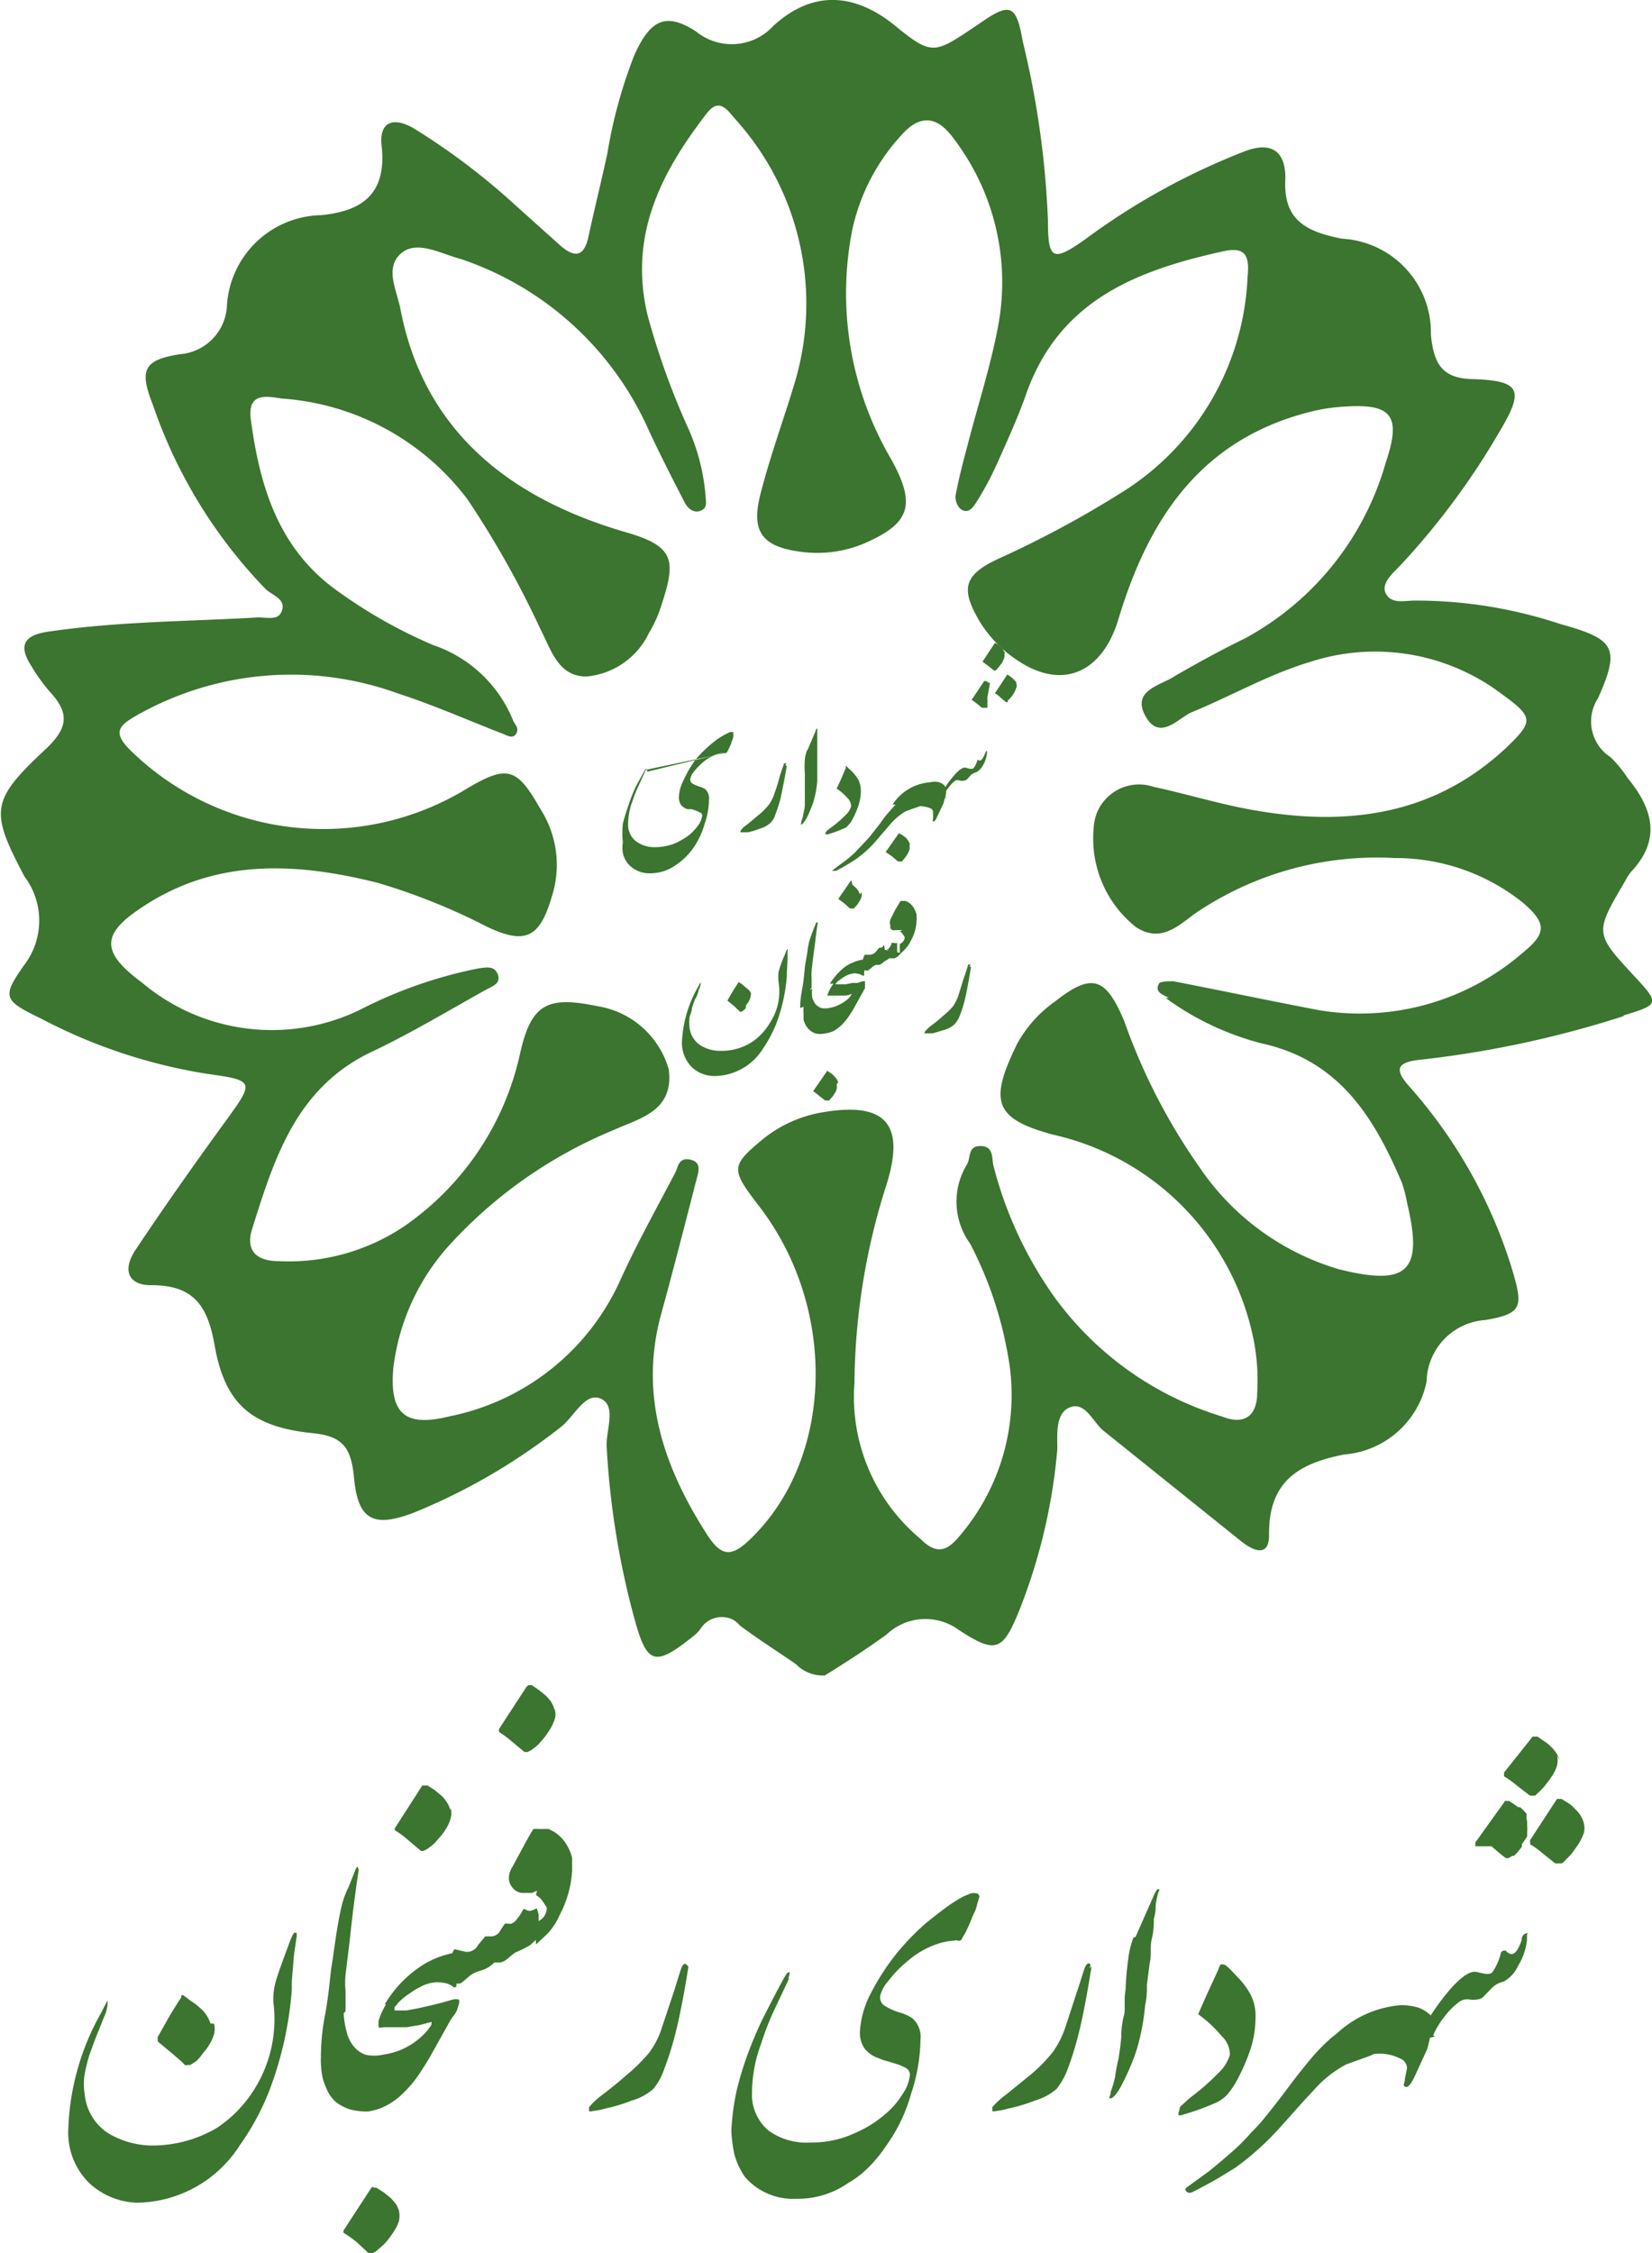 <svg xmlns="http://www.w3.org/2000/svg" xmlns:xlink="http://www.w3.org/1999/xlink" width="87.87" height="119.79" viewBox="0 0 87.87 119.79"><defs><clipPath id="a" transform="translate(0 -0.07)"><rect width="87.88" height="120" fill="none"/></clipPath></defs><g clip-path="url(#a)"><path d="M15.52,105.41v.47a19.15,19.15,0,0,1-1.19,5.33,13.4,13.4,0,0,1-1.57,2.91,6.58,6.58,0,0,1-5.47,3.06,3.9,3.9,0,0,1-2.55-1.05,3.74,3.74,0,0,1-1.11-2.79,13.42,13.42,0,0,1,1.74-6.24l.35-.68v.22a2,2,0,0,1-.19.68l-.42,1.05c-.14.35-.26.7-.37,1a9.22,9.22,0,0,0-.24,1,3.09,3.09,0,0,0,0,1,2.79,2.79,0,0,0,1.2,2.08,4.57,4.57,0,0,0,2.36.69,6.76,6.76,0,0,0,3.48-.94,6.73,6.73,0,0,0,2-2.07,7,7,0,0,0,1-4.61,3.48,3.48,0,0,1,.13-1.11c.09-.33.35-1.06.78-2.2a1.93,1.93,0,0,1,.19-.38h.13a.57.57,0,0,1,0,.26l-.13.89Zm-4.13,2.26a1.19,1.19,0,0,1,0,.53,2.1,2.1,0,0,1-.28.61,1.66,1.66,0,0,1-.25.34l-.21.28-.19.21-.33.21a.17.17,0,0,1-.14,0,.17.17,0,0,1-.17,0,3.19,3.19,0,0,0-.26-.26l-.41-.35-.76-.63v-.14a.17.17,0,0,1,0-.1l.62-1.1c.23-.38.44-.73.63-1v-.12h.11l.4.3a3.25,3.25,0,0,1,.47.36,1.73,1.73,0,0,1,.57.84" transform="translate(0 -0.07)" fill="#3b752f"/><path d="M18.26,107.13a4.26,4.26,0,0,1-.42,1.57c-.23.44-.49.65-.77.65a11.61,11.61,0,0,1,.23-2.2c.22-1.24.26-2.11.35-2.63s.15-1.08.26-1.75.19-1.08.28-1.44a4.85,4.85,0,0,1,.35-.93l.36-.91c.12-.29.14-.12.18,0q-.24,1.55-.42,3.21c-.12,1.12-.23,1.89-.28,2.37a4.12,4.12,0,0,0,0,.84V107" transform="translate(0 -0.07)" fill="#3b752f"/><path d="M21.1,105.79a.88.88,0,0,1,.14.45,1,1,0,0,1-.14.42l-.11.12a.54.54,0,0,0,0,.18h.63l.59-.11.67-.15.64-.16.56-.16a.74.74,0,0,1,.33,0h0a.45.45,0,0,1,0,.23l-.1.33a1.49,1.49,0,0,1-.18.3,2.11,2.11,0,0,0-.21.31l-.52.93-.56,1c-.21.35-.42.68-.64,1a5.65,5.65,0,0,1-.75.87,3.66,3.66,0,0,1-.87.65,3.11,3.11,0,0,1-1,.33,3.41,3.41,0,0,1-1-.12,2.61,2.61,0,0,1-.7-.37,2,2,0,0,1-.44-.56,4.77,4.77,0,0,1-.26-.66,3.85,3.85,0,0,1-.1-.68,3.53,3.53,0,0,1,0-.65,1.15,1.15,0,0,1,.08-.41,1.61,1.61,0,0,1,.19-.53c.07-.17.16-.35.25-.52l.28-.45a1.51,1.51,0,0,1,.22-.28h.18a4.57,4.57,0,0,0,.16,1,1.87,1.87,0,0,0,.36.75,1.43,1.43,0,0,0,.63.46,2.13,2.13,0,0,0,.94,0,3.77,3.77,0,0,0,2.09-1,2.8,2.8,0,0,0,.49-.6v-.14l-.61.16-.71.12H20.37a.3.3,0,0,1-.23,0v-.09a.13.13,0,0,1,0-.12.33.33,0,0,1,0-.14,3.66,3.66,0,0,1,.44-.94,4.15,4.15,0,0,1,.64-.87m0,11.91a1.32,1.32,0,0,1,0,.56,2.19,2.19,0,0,1-.3.59,3.28,3.28,0,0,1-.27.38,2.35,2.35,0,0,1-.3.33l-.16.14-.21.18-.21.1a.14.14,0,0,1-.15,0L19,119.3a5.37,5.37,0,0,0-.73-.52h0v-.12l1.48-2.27s.09-.1.14,0a.33.33,0,0,1,.14,0l.38.24.37.3a3.27,3.27,0,0,1,.3.35,1.94,1.94,0,0,1,.17.42" transform="translate(0 -0.07)" fill="#3b752f"/><path d="M24.15,105.74a1,1,0,0,0-.56-.25,1.67,1.67,0,0,0-.63,0,1.93,1.93,0,0,0-.62.23,3,3,0,0,0-.54.33,3,3,0,0,0-.44.33l-.26.25a.77.77,0,0,1-.37,0,.3.3,0,0,1-.26,0,6.2,6.2,0,0,1,1.74-1.9,4.66,4.66,0,0,1,2-.84,2.59,2.59,0,0,1,.2.82,2.9,2.9,0,0,1-.14.77.81.81,0,0,1,0,.22m-.3-9.52a1.06,1.06,0,0,1,0,.56,2,2,0,0,1-.28.61,2.47,2.47,0,0,1-.28.38l-.29.33-.16.14-.21.16-.21.11a.22.22,0,0,1-.16,0l-.66-.56a5.24,5.24,0,0,0-.71-.53h0a.13.13,0,0,1,0-.12L22.46,95h.28l.38.24.37.31a1.6,1.6,0,0,1,.28.35.91.91,0,0,1,.17.42" transform="translate(0 -0.07)" fill="#3b752f"/><path d="M28.56,103.16l-.38.34-.39.21-.4.18-.22.17-.21.18a.88.88,0,0,1-.35.17h-.32a1.58,1.58,0,0,1-.54.37l-.36.12a1.39,1.39,0,0,0-.53.33l-.34.28a.69.69,0,0,1-.35,0,1.72,1.72,0,0,1-.26-.91,1.68,1.68,0,0,1,.26-.9l.59.14a.65.65,0,0,0,.66-.35l.39-.47h.26a.56.56,0,0,0,.52-.27c.16-.26.25-.41.3-.41H27a.37.37,0,0,0,.21,0,.64.64,0,0,0,.29-.25,2.22,2.22,0,0,0,.25-.35.37.37,0,0,1,.14-.19.44.44,0,0,0,.33.11,1,1,0,0,0,.33-.14l.1.33v.22a1.15,1.15,0,0,1-.15.63" transform="translate(0 -0.07)" fill="#3b752f"/><path d="M29.5,90.93a.89.89,0,0,1,0,.56,2.49,2.49,0,0,1-.29.59,4,4,0,0,1-.28.4l-.3.34-.16.14-.2.15-.21.11H27.9l-.65-.54a6.24,6.24,0,0,0-.71-.53h0V92L28,89.76s.09-.1.14-.1h.14l.38.26.37.3a2.52,2.52,0,0,1,.3.35,1.94,1.94,0,0,1,.17.42m-.94,9.6-.26.12h-.56a.73.73,0,0,1-.28-.1.88.88,0,0,1-.38-.54,1,1,0,0,1,.14-.68l.54-1c.19-.35.38-.71.61-1.08h.08a.33.33,0,0,1,.14,0h.58a2,2,0,0,1,1,.89,2.46,2.46,0,0,1,.26.65q0,.35,0,.69a5.68,5.68,0,0,1-.65,2.32,3.61,3.61,0,0,1-.64,1l-.63.59a1.71,1.71,0,0,1,0-.32,1.22,1.22,0,0,1,0-.27,1.31,1.31,0,0,1,0-.28v-.32a.78.78,0,0,0,.57-.78l-.26-.39a1.13,1.13,0,0,0-.31-.26" transform="translate(0 -0.07)" fill="#3b752f"/><path d="M36.62,104.62c-.26,1.64-.51,2.86-.72,3.66a16.59,16.59,0,0,1-.59,1.85,3.29,3.29,0,0,1-.56,1,2.92,2.92,0,0,1-1.15.62,8.55,8.55,0,0,1-1.39.42,4.34,4.34,0,0,1-.7.14.28.28,0,0,1-.18,0v-.21a4.36,4.36,0,0,1,.74-.68c.38-.29.82-.64,1.32-1.08a8.92,8.92,0,0,0,1.15-1.15,4.57,4.57,0,0,0,.68-1.36l.58-1.74c.19-.58.31-1,.4-1.27s.17-.34.24-.34.18.16.18.16" transform="translate(0 -0.07)" fill="#3b752f"/><path d="M42,105.2l-.82,1.74a14.24,14.24,0,0,0-.68,1.74A7.65,7.65,0,0,0,40,111.6a2.51,2.51,0,0,0,.87,1.74,3.47,3.47,0,0,0,2.27.64,5.39,5.39,0,0,0,2.37-.52,6.12,6.12,0,0,0,1.52-.94,4.45,4.45,0,0,0,1-1.15,2.14,2.14,0,0,0,.37-1,.41.41,0,0,0-.18-.33,3.1,3.1,0,0,0-.45-.21l-.56-.17a2.6,2.6,0,0,1-.47-.16A1.58,1.58,0,0,1,46,109a1.44,1.44,0,0,1-.26-.92,5,5,0,0,1,.52-1.92,12.68,12.68,0,0,1,1.47-2.28,13.61,13.61,0,0,1,1.39-1.45c.39-.33.75-.61,1.1-.87a8,8,0,0,1,1-.65l.4-.17a.69.69,0,0,1,.35,0,.18.18,0,0,1,.12.19l-.12.4a1.69,1.69,0,0,1-.19.51l-.21.52-.21.45-.19.32c0,.08-.11.12-.13.12a.11.11,0,0,1-.08,0,.26.26,0,0,0-.21,0,3.43,3.43,0,0,0-1,.21,4.61,4.61,0,0,0-1.42.83,6.31,6.31,0,0,0-1.11,1.14,1.76,1.76,0,0,0-.4.75.53.53,0,0,0,.19.5,3.28,3.28,0,0,0,.78.37,2.57,2.57,0,0,1,.72.31,1.3,1.3,0,0,1,.45,1.14,9.34,9.34,0,0,1-.49,2.86,8.72,8.72,0,0,1-1.34,2.8,7.26,7.26,0,0,1-.89,1.1,5.21,5.21,0,0,1-1.15.89,4.66,4.66,0,0,1-2.75.82,3.38,3.38,0,0,1-2.71-1.15,3.89,3.89,0,0,1-.57-1.22,7.38,7.38,0,0,1-.16-1.24,12.81,12.81,0,0,1,.28-2.13,17.7,17.7,0,0,1,.65-2.11c.26-.68.55-1.36.88-2s.67-1.31,1-1.9l.1-.16a.23.23,0,0,1,.19-.14h0V105a1.18,1.18,0,0,1-.1.3" transform="translate(0 -0.07)" fill="#3b752f"/><path d="M58.06,104.62c-.26,1.64-.5,2.86-.71,3.66a16.55,16.55,0,0,1-.58,1.85,3.86,3.86,0,0,1-.57,1,3.07,3.07,0,0,1-1.15.62,8.66,8.66,0,0,1-1.4.42,4.22,4.22,0,0,1-.69.14.28.28,0,0,1-.18,0v-.21a4.43,4.43,0,0,1,.75-.68l1.33-1.08A8.19,8.19,0,0,0,56,109.17a5.1,5.1,0,0,0,.68-1.36c.19-.57.38-1.17.57-1.74s.32-1,.41-1.27.17-.34.26-.34.12.13,0,.27" transform="translate(0 -0.07)" fill="#3b752f"/><path d="M60.4,103.05l1-2.27c.09-.19.16-.27.21-.27s.1,0,0,.17a5.12,5.12,0,0,0-.14.68,2.28,2.28,0,0,1-.1.73,3.88,3.88,0,0,1-.11,1.08c-.1.4,0,.81-.1,1.22L61,105.61a4,4,0,0,1-.09,1.07,12,12,0,0,1-.45,2.37,12.07,12.07,0,0,1-.73,1.74c-.26.53-.49.81-.65.84s0-.12,0-.35a5.36,5.36,0,0,0,.23-.78,8.43,8.43,0,0,1,.19-1c.05-.37.11-.74.14-1.12a4.64,4.64,0,0,1,.12-1.08c.13-.33,0-.8.11-1.45a15.33,15.33,0,0,1,.14-1.62,4.6,4.6,0,0,1,.28-1.15" transform="translate(0 -0.07)" fill="#3b752f"/><path d="M62.77,112.08l.53-.48a12.11,12.11,0,0,0,1.48-1.29,2.21,2.21,0,0,0,.64-1,1.38,1.38,0,0,0-.45-1,6.75,6.75,0,0,0-1.24-1.15h0l.44-1,.63-1.37a1.39,1.39,0,0,1,.12-.28h.15c.16,0,.53.45.77.69a4.05,4.05,0,0,1,.66.88,2.44,2.44,0,0,1,.28,1.27,5.43,5.43,0,0,1-.29,1.74,10.19,10.19,0,0,1-.79,1.75,4.56,4.56,0,0,1-.42.59,1.91,1.91,0,0,1-.64.45,13.51,13.51,0,0,1-1.75.63.28.28,0,0,1-.22,0m0-.09a.29.29,0,0,1,.14-.17" transform="translate(0 -0.07)" fill="#3b752f"/><path d="M73.34,107.36l.31-.12a1.65,1.65,0,0,1,.18.87,2.43,2.43,0,0,1-.18.84,4.56,4.56,0,0,1-1.11.54l-.94.34a6.11,6.11,0,0,0-1.75,1.4c-.61.64-1.13,1.25-1.58,1.74a14.89,14.89,0,0,1-2.55,2.34c-.68.42-1.15.71-1.41.84l-.77.41c-.21.11-.35.14-.45,0s0-.12,0-.17l1.2-.87c.46-.37.92-.76,1.36-1.15a10,10,0,0,0,.91-.93,8.07,8.07,0,0,0,.78-.87c.23-.28.63-.78,1.19-1.53s1-1.28,1.3-1.64a11,11,0,0,1,1-1,6.81,6.81,0,0,1,1.08-.69,9.51,9.51,0,0,1,1.24-.51" transform="translate(0 -0.07)" fill="#3b752f"/><path d="M75.92,109l-.68,1.48c-.21.44-.37.61-.51.53s0-.19,0-.44l.11-.54a.57.57,0,0,0-.38-.52,2.3,2.3,0,0,0-1.12-.25,3.55,3.55,0,0,0-1.12.18l-2-.19a5.65,5.65,0,0,1,4.26-2.57,3.16,3.16,0,0,1,1,.14,2,2,0,0,1,.61.39h0c0,.08.12.17.17.28a.91.91,0,0,1,0,.33,1.7,1.7,0,0,1-.14.35Z" transform="translate(0 -0.07)" fill="#3b752f"/><path d="M76.32,108.35l-.47.11a.64.64,0,0,1-.4-.11,12.77,12.77,0,0,1,1.62-2.44c.65-.75,1.12-1.06,1.45-1s.7.21.87,0a3,3,0,0,0,.44-1,.16.16,0,0,1,.12-.12.19.19,0,0,1,.15,0c.32.35.6.16.84-.59a.33.33,0,0,1,.28-.35c.11,0,0,0,0,.12v.23a3.24,3.24,0,0,1-.47,1.38,1.79,1.79,0,0,1-.78.85,1.2,1.2,0,0,0-.63.35l-.39.4a.51.51,0,0,1-.34.19,1.34,1.34,0,0,1-.49,0,.74.74,0,0,0-.54.16,3.76,3.76,0,0,0-.74.75,4.34,4.34,0,0,0-.61,1m5-11.35v.08h0v.14h0a1.82,1.82,0,0,1,0,.33h0v.11h0v.12l-.12.18-.16.22v.14l-.12.16-.14.17-.16.16h-.1l-.19.12h-.14l-.23-.17h0l-.54-.46h0l-.85,0a.07.07,0,0,1,0-.09.24.24,0,0,1,0-.12L80,95.9s0-.1.15-.08h.11l.24.15.25.18h.1l.19.17.16.19h0v.16h0v.09m1.62-3.37a1.23,1.23,0,0,1,0,.54,2.07,2.07,0,0,1-.28.58,3.72,3.72,0,0,1-.33.45,2.5,2.5,0,0,1-.35.38l-.21.2h-.27L80.68,95a5.6,5.6,0,0,0-.68-.49v-.2l1.52-1.91h.26l.36.25a1.6,1.6,0,0,1,.35.28,1.75,1.75,0,0,1,.28.33,1.2,1.2,0,0,1,.18.4M84.24,97a1,1,0,0,1,0,.54,3,3,0,0,1-.28.57l-.32.46a4.27,4.27,0,0,1-.36.38.76.76,0,0,1-.21.19h-.35l-.65-.52a4.2,4.2,0,0,0-.68-.49v-.11a.24.24,0,0,1,0-.12l1.42-2.18a.24.24,0,0,1,.12,0,.33.33,0,0,1,.14,0l.37.23a1.59,1.59,0,0,1,.34.3,1.56,1.56,0,0,1,.46.73" transform="translate(0 -0.07)" fill="#3b752f"/><path d="M41.85,51.8V52a9.25,9.25,0,0,1-.56,2.5,7.13,7.13,0,0,1-.73,1.36A3.07,3.07,0,0,1,38,57.28a1.76,1.76,0,0,1-1.2-.47,1.85,1.85,0,0,1-.53-1.29,6.46,6.46,0,0,1,.82-2.91l.18-.32v.11a1.15,1.15,0,0,1-.11.31,1.42,1.42,0,0,1-.19.49,4.75,4.75,0,0,0-.17.49c0,.16-.09.32-.13.49a3.38,3.38,0,0,0,0,.45,1.32,1.32,0,0,0,.56,1,2,2,0,0,0,1.1.31A3,3,0,0,0,40,55.47a3.19,3.19,0,0,0,.94-1,3.05,3.05,0,0,0,.47-2.2,2.26,2.26,0,0,1,0-.52,6.47,6.47,0,0,1,.37-1,.54.54,0,0,1,.11-.23h0a.33.33,0,0,1,0,.14v.45Zm-1.94,1.05a.36.36,0,0,1,0,.25.72.72,0,0,1-.12.27l-.12.16v.14l-.11.11-.12.08h-.09a.34.34,0,0,0-.12-.12l-.17-.17-.37-.3h0c.09-.17.19-.33.3-.52l.3-.47h0l.19.13.21.18A.76.76,0,0,1,40,53" transform="translate(0 -0.07)" fill="#3b752f"/><path d="M43.12,52.61a2.08,2.08,0,0,1-.19.73c-.11.21-.23.31-.37.31a5.24,5.24,0,0,1,.11-1c.1-.57.12-1,.15-1.22s.09-.5.13-.78a3.09,3.09,0,0,1,.14-.68l.15-.42.18-.44h.08c-.08.49-.13,1-.2,1.5s-.11.88-.13,1.1,0,.35,0,.39v.5" transform="translate(0 -0.07)" fill="#3b752f"/><path d="M44.45,52a.74.74,0,0,1,0,.21.61.61,0,0,1,0,.19H45l.32-.07h.29l.26-.09H46a.11.11,0,0,1,0,.11.2.2,0,0,1,0,.15.33.33,0,0,1,0,.14.29.29,0,0,0-.08.14c-.09.14-.17.29-.25.44l-.26.47c-.09.16-.19.31-.3.47a3.26,3.26,0,0,1-.34.4,2.12,2.12,0,0,1-.42.32,1.71,1.71,0,0,1-.49.14,1.24,1.24,0,0,1-.47,0,.92.92,0,0,1-.32-.18.89.89,0,0,1-.21-.26,1.34,1.34,0,0,1-.12-.3v-.33a1.4,1.4,0,0,1,0-.29.67.67,0,0,1,0-.2,1.17,1.17,0,0,1,.09-.24c0-.09.09-.17.12-.24l.12-.21a.35.35,0,0,1,.13-.14h0a1.85,1.85,0,0,0,0,.47,1.26,1.26,0,0,0,.17.35.81.81,0,0,0,.3.21,1,1,0,0,0,.43,0,2,2,0,0,0,.35-.09,2.22,2.22,0,0,0,.63-.37,1,1,0,0,0,.23-.28h0L45,53h-1a2.48,2.48,0,0,1,.2-.44,3.91,3.91,0,0,1,.3-.41m0,5.56a.57.57,0,0,1,0,.26.74.74,0,0,1-.14.28.66.66,0,0,1-.12.17l-.14.16h-.21l-.31-.24a1.91,1.91,0,0,0-.33-.25h0L44,57h0l.18.12a.75.75,0,0,1,.17.14l.14.16a.67.67,0,0,1,.09.21" transform="translate(0 -0.07)" fill="#3b752f"/><path d="M45.88,51.94a.59.59,0,0,0-.28-.1.45.45,0,0,0-.28,0,1,1,0,0,0-.3.1,1.4,1.4,0,0,0-.26.16l-.19.14-.12.12a.28.28,0,0,1-.18,0,.13.13,0,0,1-.12,0,3.39,3.39,0,0,1,.8-.89,2.38,2.38,0,0,1,.93-.38,2.57,2.57,0,0,1,.08.38,1,1,0,0,1,0,.35.24.24,0,0,1,0,.12m-.14-4.44a.57.57,0,0,1,0,.26,1,1,0,0,1-.14.28.66.66,0,0,1-.12.17l-.14.16h-.21l-.29-.26-.33-.25h0l.69-1h0l.06.26a1.14,1.14,0,0,1,.31.31.72.72,0,0,1,.09.2" transform="translate(0 -0.07)" fill="#3b752f"/><path d="M47.93,50.74l-.17.18-.17.1h-.3l-.11.09-.15.08h0a.87.87,0,0,1-.26.18h-.18a.63.63,0,0,0-.24.16l-.18.14H46a.94.94,0,0,1-.13-.42.9.9,0,0,1,.13-.42h.27a.45.45,0,0,0,.32-.16l.17-.21h0c.09,0,.18,0,.23-.12s.07.23.07.23h0m.1,0a.26.26,0,0,0,.14-.11l.11-.17V50.2h.16a.2.2,0,0,0,.15,0v.54" transform="translate(0 -0.07)" fill="#3b752f"/><path d="M48.37,45a.57.57,0,0,1,0,.26,1.47,1.47,0,0,1-.14.28l-.12.17-.14.16h-.21l-.3-.26-.35-.24h0l.7-1h0l.19.1.18.14a.86.86,0,0,1,.14.18.46.46,0,0,1,.08.19M48,49.52h-.38a.17.17,0,0,1-.14,0,.27.27,0,0,1-.12-.09.38.38,0,0,1,0-.15.44.44,0,0,1,0-.32l.24-.49.3-.5h.26a.84.84,0,0,1,.47.42,1.48,1.48,0,0,1,.12.29,1.71,1.71,0,0,1,0,.32,2.28,2.28,0,0,1-.3,1.08,1.42,1.42,0,0,1-.29.43,1.58,1.58,0,0,1-.3.28v-.28a.24.24,0,0,1,0-.12v-.14a.38.38,0,0,0,.26-.36L48,49.71a.33.33,0,0,0-.14-.12" transform="translate(0 -0.07)" fill="#3b752f"/><path d="M51.65,51.47c-.12.75-.23,1.33-.33,1.75a6.45,6.45,0,0,1-.27.85,1.46,1.46,0,0,1-.27.45,1.4,1.4,0,0,1-.53.3l-.64.19h-.42c-.09,0,0,0,0-.08a1.88,1.88,0,0,1,.35-.34,5.79,5.79,0,0,0,.61-.5,3.32,3.32,0,0,0,.54-.52,2.29,2.29,0,0,0,.31-.65l.26-.84c.11-.28.16-.48.2-.59s0-.16.12-.14,0,0,0,.11" transform="translate(0 -0.07)" fill="#3b752f"/><path d="M34.35,41l-.38.84a6.07,6.07,0,0,0-.32.8A3.47,3.47,0,0,0,33.41,44a1.12,1.12,0,0,0,.42.8,1.66,1.66,0,0,0,1.06.31,2.79,2.79,0,0,0,1.1-.24,4,4,0,0,0,.71-.44,3.09,3.09,0,0,0,.48-.54,1.11,1.11,0,0,0,.17-.47.17.17,0,0,0-.09-.14l-.21-.1-.26-.09h-.23a.78.78,0,0,1-.33-.21.75.75,0,0,1-.12-.44,2.16,2.16,0,0,1,.25-.89A6.12,6.12,0,0,1,37,40.45a8,8,0,0,1,.64-.66c.17-.15.34-.29.52-.42a3.5,3.5,0,0,1,.49-.29l.18-.09H39a.14.14,0,0,1,0,.09.6.6,0,0,1,0,.19,1.17,1.17,0,0,1-.09.24.63.63,0,0,1-.08.23l-.11.23a.38.38,0,0,1-.09.13h0m-.08,0a1.86,1.86,0,0,0-.47.09,2.26,2.26,0,0,0-.67.39,3.8,3.8,0,0,0-.52.54.91.91,0,0,0-.17.34.28.28,0,0,0,.08.25,1.76,1.76,0,0,0,.37.17,1.22,1.22,0,0,1,.33.14.62.62,0,0,1,.21.53,4,4,0,0,1-.23,1.32,4.26,4.26,0,0,1-.62,1.31,3.59,3.59,0,0,1-1,.94,2.31,2.31,0,0,1-1.28.38A1.5,1.5,0,0,1,33.41,46a1.38,1.38,0,0,1-.28-.57,1.88,1.88,0,0,1,0-.58,4.52,4.52,0,0,1,0-1c.09-.33.19-.66.31-1a8.09,8.09,0,0,1,.4-1l.49-.89h.09v.14" transform="translate(0 -0.07)" fill="#3b752f"/><path d="M41.85,40.77c-.12.76-.25,1.34-.33,1.74a8,8,0,0,1-.28.87,1,1,0,0,1-.26.44,1.44,1.44,0,0,1-.54.3,4.88,4.88,0,0,1-.65.2h-.4v-.08a1.1,1.1,0,0,1,.35-.33l.61-.51a3.45,3.45,0,0,0,.54-.54,2.06,2.06,0,0,0,.31-.63,7,7,0,0,0,.26-.84c.09-.29.16-.48.2-.59s0-.15.12-.15,0,0,0,.12" transform="translate(0 -0.07)" fill="#3b752f"/><path d="M42.93,40l.45-1.06s0-.13.09-.13h0V41.6a5.27,5.27,0,0,1-.21,1.12,7.92,7.92,0,0,1-.33.8c-.14.25-.24.37-.31.39s0,0,0-.16a1.56,1.56,0,0,0,.1-.37,3.55,3.55,0,0,0,.09-.47V41.2a4.7,4.7,0,0,1,0-.75,1.8,1.8,0,0,1,.14-.54" transform="translate(0 -0.07)" fill="#3b752f"/><path d="M44,44.22l.28-.21a5.77,5.77,0,0,0,.7-.61,1,1,0,0,0,.29-.45.64.64,0,0,0-.21-.47A2.6,2.6,0,0,0,44.5,42h0l.21-.45.28-.65a.24.24,0,0,1,0-.12h0l.35.33a2.87,2.87,0,0,1,.31.4,1.39,1.39,0,0,1,.14.6,2.57,2.57,0,0,1-.14.82,4.93,4.93,0,0,1-.31.71,1,1,0,0,1-.2.28.56.56,0,0,1-.29.21,6.21,6.21,0,0,1-.82.3h-.12a.14.14,0,0,1,0-.09" transform="translate(0 -0.07)" fill="#3b752f"/><path d="M49,42h.14a.9.9,0,0,1,0,.4,2.67,2.67,0,0,1,0,.4,1.75,1.75,0,0,1-.52.24l-.44.16a3.21,3.21,0,0,0-.78.64l-.74.86a5.77,5.77,0,0,1-1.18,1.08c-.32.21-.54.33-.66.4l-.35.19h-.23l.56-.42a6.32,6.32,0,0,0,.64-.52l.42-.44.37-.4.56-.71a6.44,6.44,0,0,1,.61-.77,3.05,3.05,0,0,1,.48-.47,2.67,2.67,0,0,1,.51-.31,4.23,4.23,0,0,1,.58-.25" transform="translate(0 -0.07)" fill="#3b752f"/><path d="M50.18,42.79l-.33.7c-.09.21-.17.29-.22.24s0,0,0-.21v-.24c0-.09,0-.18-.18-.25a1.55,1.55,0,0,0-.52-.1,1.57,1.57,0,0,0-.53,0l-.92-.09a2.61,2.61,0,0,1,2-1.18.94.94,0,0,1,.47,0,.68.68,0,0,1,.28.17h0l.09.14v.31Z" transform="translate(0 -0.07)" fill="#3b752f"/><path d="M50.36,42.48h-.21a.61.61,0,0,1-.19,0,5.35,5.35,0,0,1,.75-1.14c.29-.35.52-.5.68-.45s.33.1.41,0a1.3,1.3,0,0,0,.2-.45h0c.14.17.26,0,.38-.27s.09-.17.12-.17h0v.1a1.66,1.66,0,0,1-.21.65.94.94,0,0,1-.36.38.67.67,0,0,0-.3.16l-.17.19a.26.26,0,0,1-.18.09.45.45,0,0,1-.23,0,.33.33,0,0,0-.24,0,1.76,1.76,0,0,0-.35.37,2.12,2.12,0,0,0-.28.43m2.34-5.23h0v.12a.43.43,0,0,1,0,.16h0v.09h0v.19h-.3l-.1-.09h0l-.26-.21h0l-.18-.12h0l.67-1h.12l.1.09h.09m.75-1.57a.39.39,0,0,1,0,.26,2.06,2.06,0,0,1-.12.26l-.16.21-.17.19h-.09l-.3-.24-.31-.23h0l.66-1h0l.18.1.15.14a.31.31,0,0,1,.12.16.34.34,0,0,1,.09.19m.59,1.57a.25.25,0,0,1,0,.24,1.31,1.31,0,0,1-.12.27,1.37,1.37,0,0,1-.15.21,1.07,1.07,0,0,1-.18.19.11.11,0,0,1,0,.08h-.09l-.29-.24a1.33,1.33,0,0,0-.3-.23h0l.66-1h0l.18.12.15.13.14.15a.67.67,0,0,1,0,.2" transform="translate(0 -0.07)" fill="#3b752f"/><path d="M86.38,54.05c1.89-.57,1.89-.64.56-2.07-2.13-2.3-2.13-2.3-.49-5.08a2.34,2.34,0,0,1,.3-.47c1.64-1.74,1.15-3.38-.18-5a6.36,6.36,0,0,0-.9-1.1A2.26,2.26,0,0,1,85,37.19h0c1.19-2.67.91-3.14-2-3.94A24.4,24.4,0,0,0,75.26,32c-.54,0-1.24.2-1.54-.36s.4-1.12.82-1.57A39.37,39.37,0,0,0,79.77,23c1.29-2.16,1.12-2.67-1.29-2.77-1.74,0-2.21-.75-2.37-2.36a5,5,0,0,0-4.74-5.11c-1.92-.38-3.14-1-3-3.22,0-1.4-.71-2-2.23-1.4a36.44,36.44,0,0,0-8.4,4.64c-1.75,1.24-2,1.12-2-1A48,48,0,0,0,54.4,2.27c-.35-2-.68-2.08-2.33-.93-2.34,1.57-2.44,1.75-4.43.12s-4.27-2.07-6.52,0a3,3,0,0,1-4.1.28C35.41.7,34.59,1.12,33.74,3A25.73,25.73,0,0,0,32.31,8.2c-.31,1.46-.68,2.92-1,4.41-.23,1.1-.71,1.2-1.5.52l-2.53-2.27a35.81,35.81,0,0,0-5.23-3.94c-1.17-.7-1.93-.35-1.74,1,.23,2.48-1.06,3.38-3.24,3.59a5.12,5.12,0,0,0-5,4.82A2.71,2.71,0,0,1,9.59,18.9c-1.94.3-2.2.82-1.46,2.69a26.29,26.29,0,0,0,6,9.8c.35.34,1.17.54.82,1.25-.21.44-.84.23-1.29.26-3.68.21-7.36.21-11,.74-1.32.17-1.74.68-1,1.83a9.54,9.54,0,0,0,1,1.39c1,1.08,1,1.87-.19,3-3,2.79-3,3.33-1.17,6.81a3.89,3.89,0,0,1,0,4.69c-1.24,1.75-1.1,1.9.91,2.88A28.54,28.54,0,0,0,11,57.16c2.58.36,2.54.4.94,2.6s-3.21,4.48-4.71,6.73c-.75,1.1-.42,1.93.85,1.91,2.34,0,3,1.24,3.35,3.28.56,3.07,2,4.27,5.23,4.59,1.55.16,2,.75,2.16,2.27.2,2.33,1,2.79,3.2,1.95a32.17,32.17,0,0,0,7.81-4.55c.71-.54,1.29-1.89,2.14-1.5s.23,1.74.3,2.58A43.66,43.66,0,0,0,33.71,86c.69,2.58,1.09,2.71,3.12,1.1a2.21,2.21,0,0,0,.41-.4A1.34,1.34,0,0,1,39,86.19a1.43,1.43,0,0,1,.35.3c1,.75,2,1.37,3,2.07a2,2,0,0,0,1.52.59c1-.62,2.16-1.36,3.29-2.18A3,3,0,0,1,51,86.73c2,1.31,2.35,1.1,3.24-1.1a30.32,30.32,0,0,0,2-8.51c0-.76-.12-1.93.68-2.23s1.2.75,1.74,1.22L66,82c.67.54,1.54.91,1.5-.4,0-2.81,1.62-3.73,4-4.2a4.86,4.86,0,0,0,4.38-3.87,3.35,3.35,0,0,1,3.14-3.28c2-.35,2-.71,1.38-2.79a26.26,26.26,0,0,0-5.37-9.55c-.81-.89-.88-1.36.54-1.5a55,55,0,0,0,10.77-2.31M62,53.13a15.09,15.09,0,0,0,5.09,2.41c4.15.9,6,3.94,7.48,7.42a7.1,7.1,0,0,1,.28,1.1c.87,3.63,0,4.4-3.64,3.49a13.57,13.57,0,0,1-7.4-5.41,31.88,31.88,0,0,1-4-7.75c-1-2.41-1.75-2.6-3.7-1.07a6.71,6.71,0,0,0-2,2.23c-1.51,3.07-1.25,4,1.92,4.85A14,14,0,0,1,66.68,71.3a11.13,11.13,0,0,1,.19,2.82c0,1.19-.65,1.75-1.87,1.26a17.19,17.19,0,0,1-8.85-6.26A21,21,0,0,1,52.83,62c-.08-.45,0-1-.69-1s-.49.66-.72,1a3.8,3.8,0,0,0,.18,4.19,20.33,20.33,0,0,1,2,5.87A11.53,11.53,0,0,1,51,81.78c-.7.84-1.26.89-2.06.09a9.82,9.82,0,0,1-3.49-8.3A35.28,35.28,0,0,1,47.17,63c1-3.24-.13-4.37-3.49-3.78a6.82,6.82,0,0,0-3.07,1.39c-1.74,1.43-1.74,1.62-.31,3.49,4.23,5.39,4.08,13.36-.27,17.68-1.09,1.1-1.65,1.13-2.49-.23C35.31,78.05,34,74.26,35.15,70c.65-2.37,1.26-4.74,1.87-7.12.1-.4.36-1-.28-1.15s-.66.35-.82.68c-1.05,2-2.08,3.84-3,5.88a12.7,12.7,0,0,1-9,7.08c-2.37.59-3.21-.12-3-2.56a11.83,11.83,0,0,1,3-6.56,24.42,24.42,0,0,1,8.72-6.1c1.39-.63,3.22-1,2.93-3.23a4.71,4.71,0,0,0-3.82-3.36c-2.62-.54-3.49-.13-4.08,2.49a15.08,15.08,0,0,1-6.16,9.21,11,11,0,0,1-6.69,1.86c-1.31,0-1.75-.68-1.4-1.74,1.17-3.72,2.32-7.41,6.23-9.33,2.13-1,4.17-2.23,6.22-3.37.32-.17.79-.33.61-.8s-.57-.38-1-.33a24.07,24.07,0,0,0-6.38,2.23A10.72,10.72,0,0,1,7.55,52.31c-2.16-1.6-2.2-2.56,0-4,3.92-2.62,8.21-2.39,12.55-1.3a33.23,33.23,0,0,1,5.78,2.32c2.09,1,2.84.58,3.48-1.62a5.5,5.5,0,0,0-.61-4.62C27.5,40.89,27,40.71,24.83,42A14.66,14.66,0,0,1,7.08,40.1C5.91,39,6.26,38.66,7.46,38a16.65,16.65,0,0,1,13.71-1.06c1.88.61,3.69,1.41,5.54,2.13.26.1.58.31.75,0s-.08-.47-.17-.7a7,7,0,0,0-4.24-4,25.92,25.92,0,0,1-4.93-2.76c-3.26-2.23-4.29-5.58-4.78-9.24-.19-1.48.87-1.22,1.66-1.11a13.53,13.53,0,0,1,9.88,5.38,50.62,50.62,0,0,1,3.87,6.89c.56,1.06.91,2.48,2.41,2.51a4.08,4.08,0,0,0,3.35-2.3,6.92,6.92,0,0,0,.69-1.55c.75-2.32.7-3.07-1.9-3.82-6-1.74-10.72-5.23-12-11.86-.19-1-.84-2.16,0-2.94s2.16,0,3.21.27a16.79,16.79,0,0,1,10,9.11c.6,1.29,1.24,2.54,1.89,3.8.17.35.5.63.88.47s.25-.49.25-.77a11,11,0,0,0-1-3.78,39.69,39.69,0,0,1-2.09-5.86c-1-4.22.71-7.55,3.15-10.71.63-.82,1.05-.26,1.48.26A14.63,14.63,0,0,1,42.2,20.65c-.58,1.9-1.26,3.76-1.75,5.68s0,2.79,2.1,3.07A6.46,6.46,0,0,0,45.88,29c2.54-1.08,2.87-2.07,1.53-4.5a17.42,17.42,0,0,1-2.07-12.25,10.82,10.82,0,0,1,2.61-5c1-1.13,1.92-1,2.77.18a12.59,12.59,0,0,1,2.38,9.92c-.39,2.13-1.07,4.2-1.61,6.29-.24.91-.49,1.84-.66,2.76a.87.87,0,0,0,.26.73c.44.32.7-.14.87-.4a16.68,16.68,0,0,0,1.07-2c.54-1.21,1.09-2.41,1.53-3.65,1.74-5,5.81-6.61,10.46-7.64,1.22-.28,1.45.21,1.34,1.33a14.21,14.21,0,0,1-6.55,11.39,54.87,54.87,0,0,1-6.71,3.62c-1.87.87-2,1.61-1,3.32a6.61,6.61,0,0,0,1.9,2c2.48,1.74,4.62.74,5.48-2.08,1.57-5.23,4.27-9.47,10-11a9.62,9.62,0,0,1,2-.33c2.58-.18,3.07.49,2.22,3A15.41,15.41,0,0,1,66.24,34c-1.29.63-2.53,1.31-3.73,2-.73.51-2.34.75-1.59,2.13s1.75.12,2.46-.19c2.1-.86,4.07-2,6.25-2.66a11.18,11.18,0,0,1,10.21,1.66c1.75,1.27,1.75,1.47.26,2.9-3.88,3.62-8.52,4.18-13.49,3.29-1.75-.31-3.49-.85-5.23-1.22a2.42,2.42,0,0,0-3.07,1.47,2.69,2.69,0,0,0-.14.75,6,6,0,0,0,2.25,5.23c1.27.83,2.18,0,3.07-.67a17.18,17.18,0,0,1,10.7-3A10.83,10.83,0,0,1,81,48.06c1.27,1.09,1.27,1.63,0,2.66a13.23,13.23,0,0,1-10.83,3.06c-2.58-.49-5.23-1.05-7.76-1.54-.24,0-.69,0-.76.12-.27.47.24.6.52.77" transform="translate(0 -0.07)" fill="#3b752f"/></g></svg>